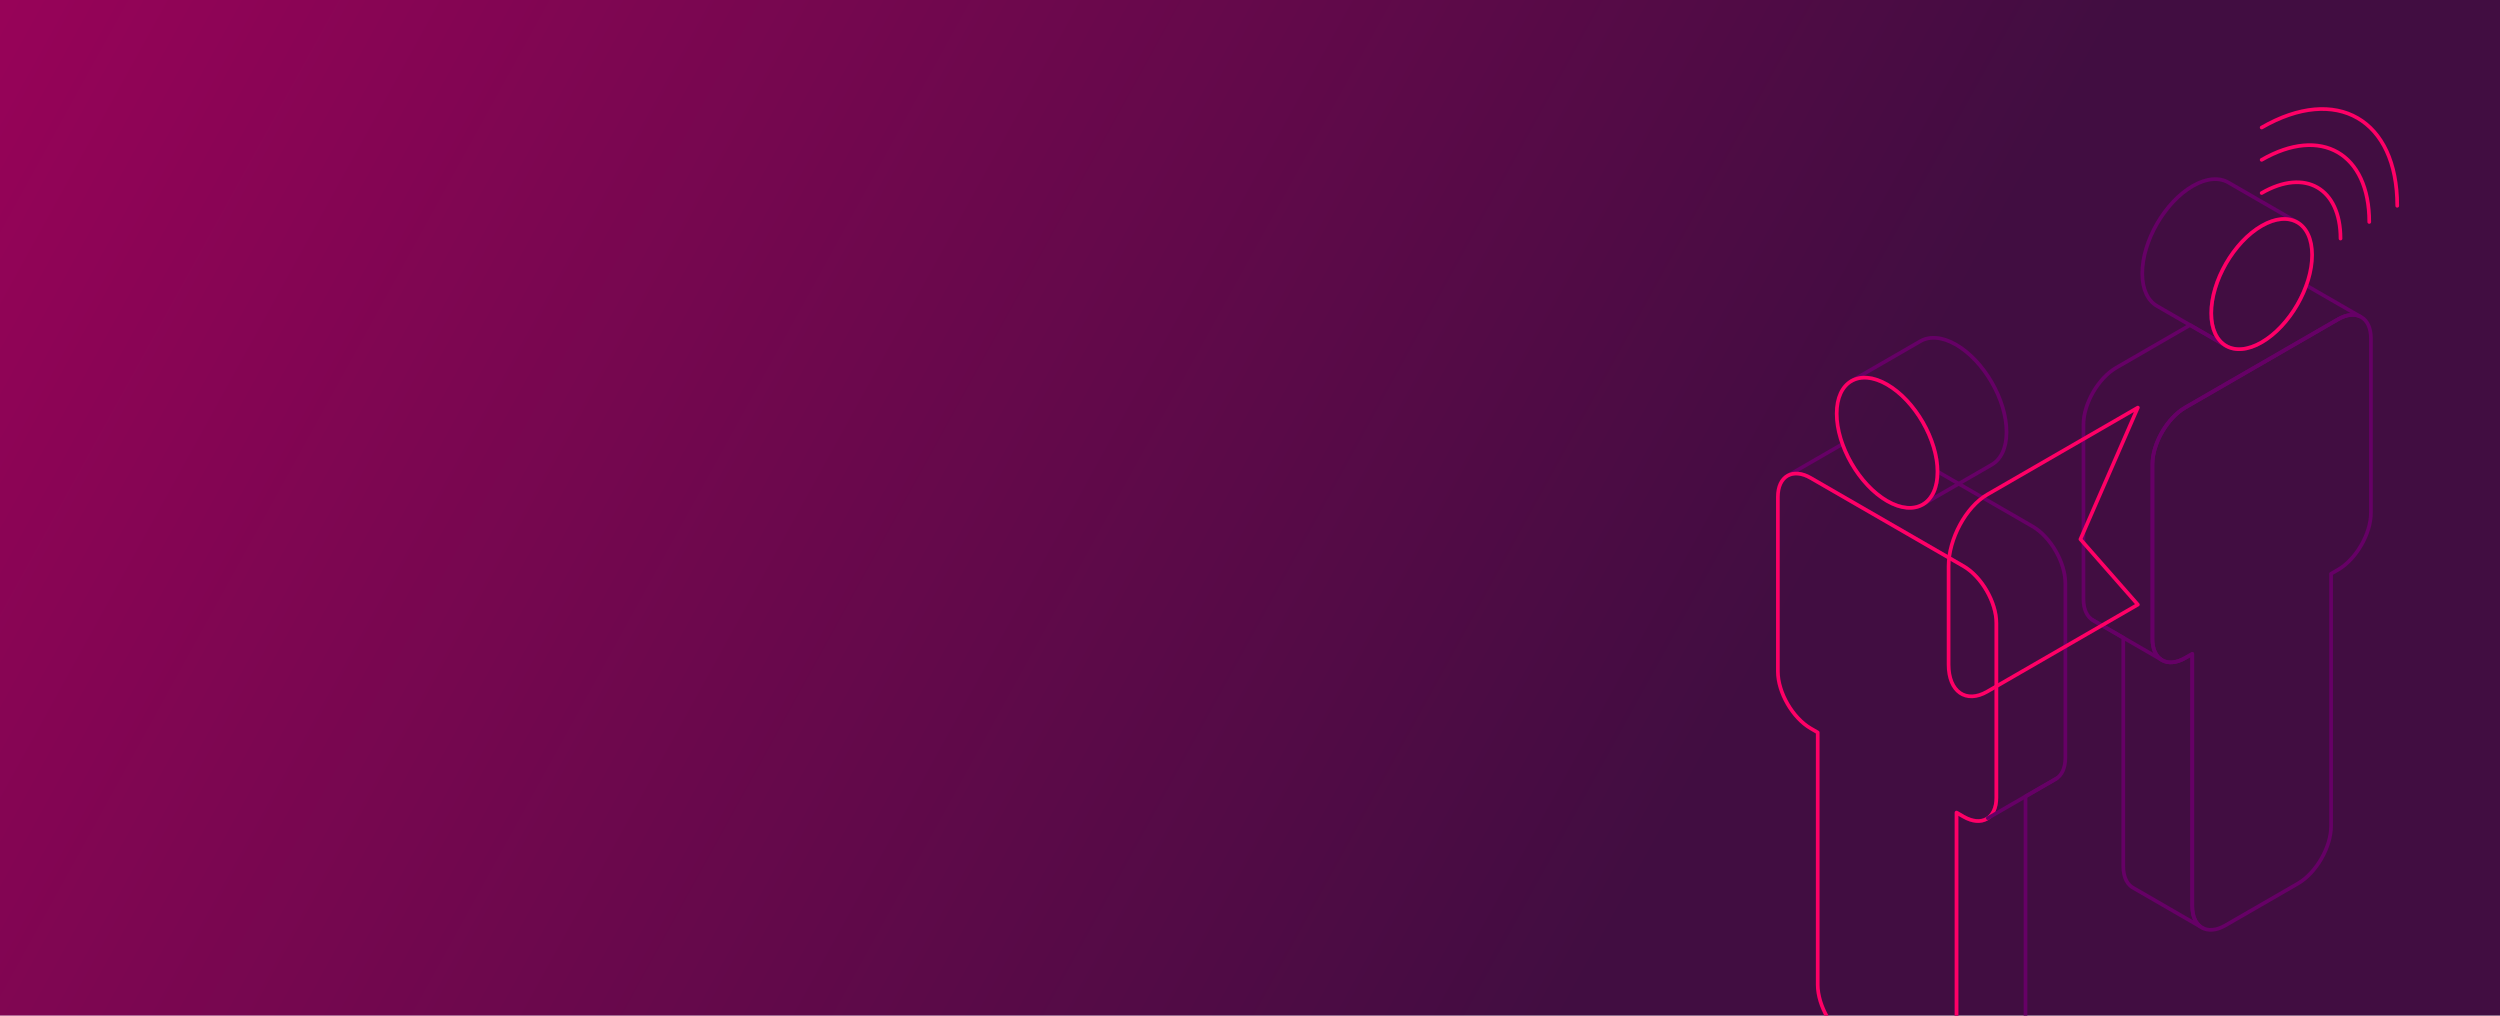 <?xml version="1.0" encoding="UTF-8"?>
<!DOCTYPE svg PUBLIC "-//W3C//DTD SVG 1.1//EN" "http://www.w3.org/Graphics/SVG/1.1/DTD/svg11.dtd">
<!-- Creator: CorelDRAW 2019 (64 Bit) -->
<svg xmlns="http://www.w3.org/2000/svg" xml:space="preserve" width="677.333mm" height="275.167mm" version="1.1" style="shape-rendering:geometricPrecision; text-rendering:geometricPrecision; image-rendering:optimizeQuality; fill-rule:evenodd; clip-rule:evenodd"
viewBox="0 0 67733.32 27516.66"
 xmlns:xlink="http://www.w3.org/1999/xlink"
 xmlns:xodm="http://www.corel.com/coreldraw/odm/2003">
 <defs>
  <style type="text/css">
   <![CDATA[
    .str0 {stroke:#660066;stroke-width:100;stroke-linecap:round;stroke-linejoin:round;stroke-miterlimit:22.926}
    .str1 {stroke:#FF0066;stroke-width:100;stroke-linecap:round;stroke-linejoin:round;stroke-miterlimit:22.926}
    .fil1 {fill:none}
    .fil0 {fill:url(#id1)}
   ]]>
  </style>
   <clipPath id="id0">
    <path d="M-0 0l67733.32 0 0 27516.66 -67733.32 0 0 -27516.66z"/>
   </clipPath>
  <linearGradient id="id1" gradientUnits="userSpaceOnUse" x1="45123.29" y1="22800.71" x2="-11772.72" y2="-8568.28">
   <stop offset="0" style="stop-opacity:1; stop-color:#410D41"/>
   <stop offset="1" style="stop-opacity:1; stop-color:#B0005F"/>
  </linearGradient>
 </defs>
 <g id="Camada_x0020_1">
  <polygon class="fil0" points="-0,0 67733.32,0 67733.32,27516.66 -0,27516.66 "/>
  <g style="clip-path:url(#id0)">
   <g id="_1774618130464">
    <path id="1" class="fil1 str0" d="M57822.49 24070.43l1807.45 1043.53c-145.29,-100.65 -234.12,-294.09 -234.12,-561.62l0 -6835.67 -188.33 108.74c-490.19,283.01 -891.27,51.47 -891.27,-514.58l0 -4727.11c0,-566.03 401.06,-1260.7 891.27,-1543.72l4137.45 -2388.75c229.71,-132.63 439.86,-152.26 598.31,-77.42l-1457.53 -841.5c-228.77,633.61 -684.51,1238.72 -1209.51,1541.82 -377.28,217.84 -718.85,238.44 -966.09,95.68l-0.01 0.01 -973.7 -562.17 -1997.72 1153.39c-490.2,283.02 -891.27,977.69 -891.27,1543.71l0 4727.11c0,282.55 99.93,481.73 261.01,575.2l-0.03 0.01 818.63 472.64 0 6193.66c0,303.38 114.22,511.46 295.46,597.03l0 0.01zm2487.35 -14700.77c-7.53,-4.35 -14.98,-8.86 -22.34,-13.52 7.35,4.66 14.79,9.16 22.34,13.52zm-22.85 -13.84c-7.38,-4.68 -14.68,-9.51 -21.88,-14.5 7.19,4.99 14.49,9.82 21.88,14.5zm-22.29 -14.79c-7.23,-5.01 -14.37,-10.18 -21.41,-15.5 7.04,5.32 14.18,10.49 21.41,15.5zm-21.71 -15.73c-7.06,-5.35 -14.04,-10.83 -20.92,-16.48 6.87,5.65 13.86,11.14 20.92,16.48zm-21.13 -16.66c-6.9,-5.67 -13.71,-11.51 -20.42,-17.49 6.71,5.98 13.52,11.82 20.42,17.49zm-20.54 -17.6c-6.57,-5.86 -13.04,-11.89 -19.42,-18.04 6.38,6.16 12.85,12.18 19.42,18.04zm-20.43 -19.01c-6.22,-6.02 -12.34,-12.18 -18.37,-18.48 6.03,6.3 12.16,12.46 18.37,18.48zm-19.32 -19.47c-6.04,-6.34 -11.97,-12.79 -17.82,-19.4 5.85,6.61 11.78,13.07 17.82,19.4zm-36.37 -41.19c-5.79,-7.08 -11.46,-14.32 -17.04,-21.69m-0.79 -1.04c-5.43,-7.2 -10.77,-14.54 -16,-22.02 5.23,7.47 10.57,14.81 16,22.02zm-32.51 -46.54c-5.15,-7.98 -10.2,-16.12 -15.13,-24.38m-0.6 -1c-4.83,-8.1 -9.54,-16.34 -14.15,-24.71 4.61,8.37 9.32,16.61 14.15,24.71zm-14.71 -25.73c-4.61,-8.4 -9.11,-16.94 -13.5,-25.61 4.39,8.67 8.89,17.21 13.5,25.61zm-27.09 -53.59c-4.32,-9.3 -8.51,-18.75 -12.59,-28.33 4.08,9.59 8.27,19.03 12.59,28.33zm-24.62 -57.95c-3.72,-9.59 -7.32,-19.31 -10.8,-29.17 3.48,9.86 7.08,19.58 10.8,29.17zm-11.1 -30.01c-3.53,-10.02 -6.94,-20.17 -10.22,-30.46 3.28,10.29 6.69,20.44 10.22,30.46zm-19.91 -62.51c-3,-10.49 -5.88,-21.09 -8.63,-31.84 2.75,10.75 5.63,21.35 8.63,31.84zm-8.8 -32.52c-2.78,-10.87 -5.43,-21.88 -7.95,-33.02 2.52,11.14 5.18,22.14 7.95,33.02zm-21.63 -102.41c-1.97,-11.63 -3.81,-23.41 -5.52,-35.3 1.71,11.89 3.55,23.66 5.52,35.3zm-5.59 -35.73c-1.72,-12 -3.29,-24.12 -4.73,-36.38 1.44,12.26 3.01,24.38 4.73,36.38zm-8.67 -73.88c-1.16,-12.54 -2.18,-25.21 -3.06,-38.01 0.88,12.8 1.9,25.47 3.06,38.01zm-225.8 16506.94l0.07 0.04 0 -0.01 -0.07 -0.03z"/>
    <path class="fil1 str0" d="M59407.41 5039.9c377.35,-217.87 718.96,-238.45 966.21,-95.61l1868.32 1078.67c-247.22,-142.52 -588.63,-121.83 -965.73,95.88 -754.56,435.66 -1366.24,1495.15 -1366.24,2366.45 0,435.66 152.92,741.79 400.15,884.54l-0.01 0.01 -1868.79 -1078.95c-247.23,-142.76 -400.14,-448.89 -400.14,-884.54 0,-871.31 611.67,-1930.81 1366.23,-2366.45z"/>
    <path class="fil1 str1" d="M61276.21 6118.84c754.56,-435.64 1366.25,-82.45 1366.25,788.85 0,871.34 -611.69,1930.82 -1366.25,2366.46 -754.56,435.65 -1366.24,82.48 -1366.24,-788.86 0,-871.3 611.68,-1930.79 1366.24,-2366.45z"/>
    <path class="fil1 str0" d="M62257.73 23937.88l0 0 -1963.11 1133.4c-494.35,285.41 -898.8,51.9 -898.8,-518.94l0 -6835.67 -188.33 108.74c-490.19,283.01 -891.27,51.47 -891.27,-514.58l0 -4727.11c0,-566.03 401.06,-1260.7 891.27,-1543.72l4137.45 -2388.75c490.23,-283.04 891.25,-51.44 891.25,514.58l0 4727.1c0,566.04 -401.06,1260.71 -891.25,1543.72l-188.3 108.71 0 6835.67c0,570.83 -404.48,1271.38 -898.79,1556.78l-0.12 0.07z"/>
    <line class="fil1 str0" x1="58547.19" y1="17866.9" x2="56678.39" y2= "16787.96" />
    <path class="fil1 str1" d="M61276.21 5229.66c1179.83,-681.17 2136.28,-128.92 2136.28,1233.45"/>
    <path class="fil1 str1" d="M61276.21 4330.58c1609.84,-929.43 2914.87,-175.9 2914.87,1683"/>
    <path class="fil1 str1" d="M61276.2 3455.16c2028.54,-1171.16 3672.99,-221.66 3672.99,2120.72"/>
    <path class="fil1 str0" d="M54582.09 28369.44l-1807.45 1043.53c145.29,-100.65 234.12,-294.09 234.12,-561.62l0 -6835.67 188.33 108.74c490.19,283.01 891.27,51.47 891.27,-514.58l0 -4727.11c0,-566.03 -401.06,-1260.7 -891.27,-1543.72l-4137.45 -2388.75c-229.72,-132.63 -439.86,-152.26 -598.31,-77.42l1457.53 -841.5c228.77,633.61 684.51,1238.72 1209.51,1541.82 754.56,435.65 1366.24,82.48 1366.24,-788.86 0,-2.93 -0.09,-5.89 -0.1,-8.82l2571.38 1484.59c490.2,283.02 891.27,977.69 891.27,1543.71l0 4727.11c0,282.55 -99.93,481.73 -261.01,575.2l0.03 0.01 -818.63 472.64 0 6193.66c0,303.38 -114.22,511.46 -295.46,597.03l0 0.01zm-1868.72 1078.9l-0.07 0.04 0 -0.01 0.07 -0.03z"/>
    <path class="fil1 str0" d="M52997.17 9338.91c-377.35,-217.87 -718.96,-238.45 -966.21,-95.61l-1868.32 1078.67c247.22,-142.52 588.63,-121.83 965.73,95.88 754.56,435.66 1366.24,1495.15 1366.24,2366.45 0,435.66 -152.92,741.79 -400.15,884.54l0.01 0.01 1868.79 -1078.95c247.23,-142.76 400.14,-448.89 400.14,-884.54 0,-871.31 -611.67,-1930.81 -1366.23,-2366.45z"/>
    <path class="fil1 str1" d="M50146.85 28236.89l0 0 1963.11 1133.4c494.35,285.41 898.8,51.9 898.8,-518.94l0 -6835.67 188.33 108.74c490.19,283.01 891.27,51.47 891.27,-514.58l0 -4727.11c0,-566.03 -401.06,-1260.7 -891.27,-1543.72l-4137.45 -2388.75c-490.23,-283.04 -891.25,-51.44 -891.25,514.58l0 4727.1c0,566.04 401.06,1260.71 891.25,1543.72l188.3 108.71 0 6835.67c0,570.83 404.48,1271.38 898.79,1556.78l0.12 0.07zm981.52 -17819.04c-754.56,-435.64 -1366.25,-82.45 -1366.25,788.85 0,871.34 611.69,1930.82 1366.25,2366.46 754.56,435.65 1366.24,82.48 1366.24,-788.86 0,-871.3 -611.68,-1930.79 -1366.24,-2366.45z"/>
    <line class="fil1 str0" x1="53857.39" y1="22165.91" x2="55726.19" y2= "21086.97" />
    <path class="fil1 str1" d="M53840.85 13399.33l4080.82 -2356.06 -1555.98 3567.24 1555.98 1770.59 -4080.82 2356.06c-575.87,332.48 -1047.01,3.99 -1047.01,-729.98l0 -2668.87c0,-733.99 471.12,-1606.49 1047.01,-1938.98z"/>
   </g>
  </g>
  <polygon class="fil1" points="-0,0 67733.32,0 67733.32,27516.66 -0,27516.66 "/>
 </g>
</svg>
